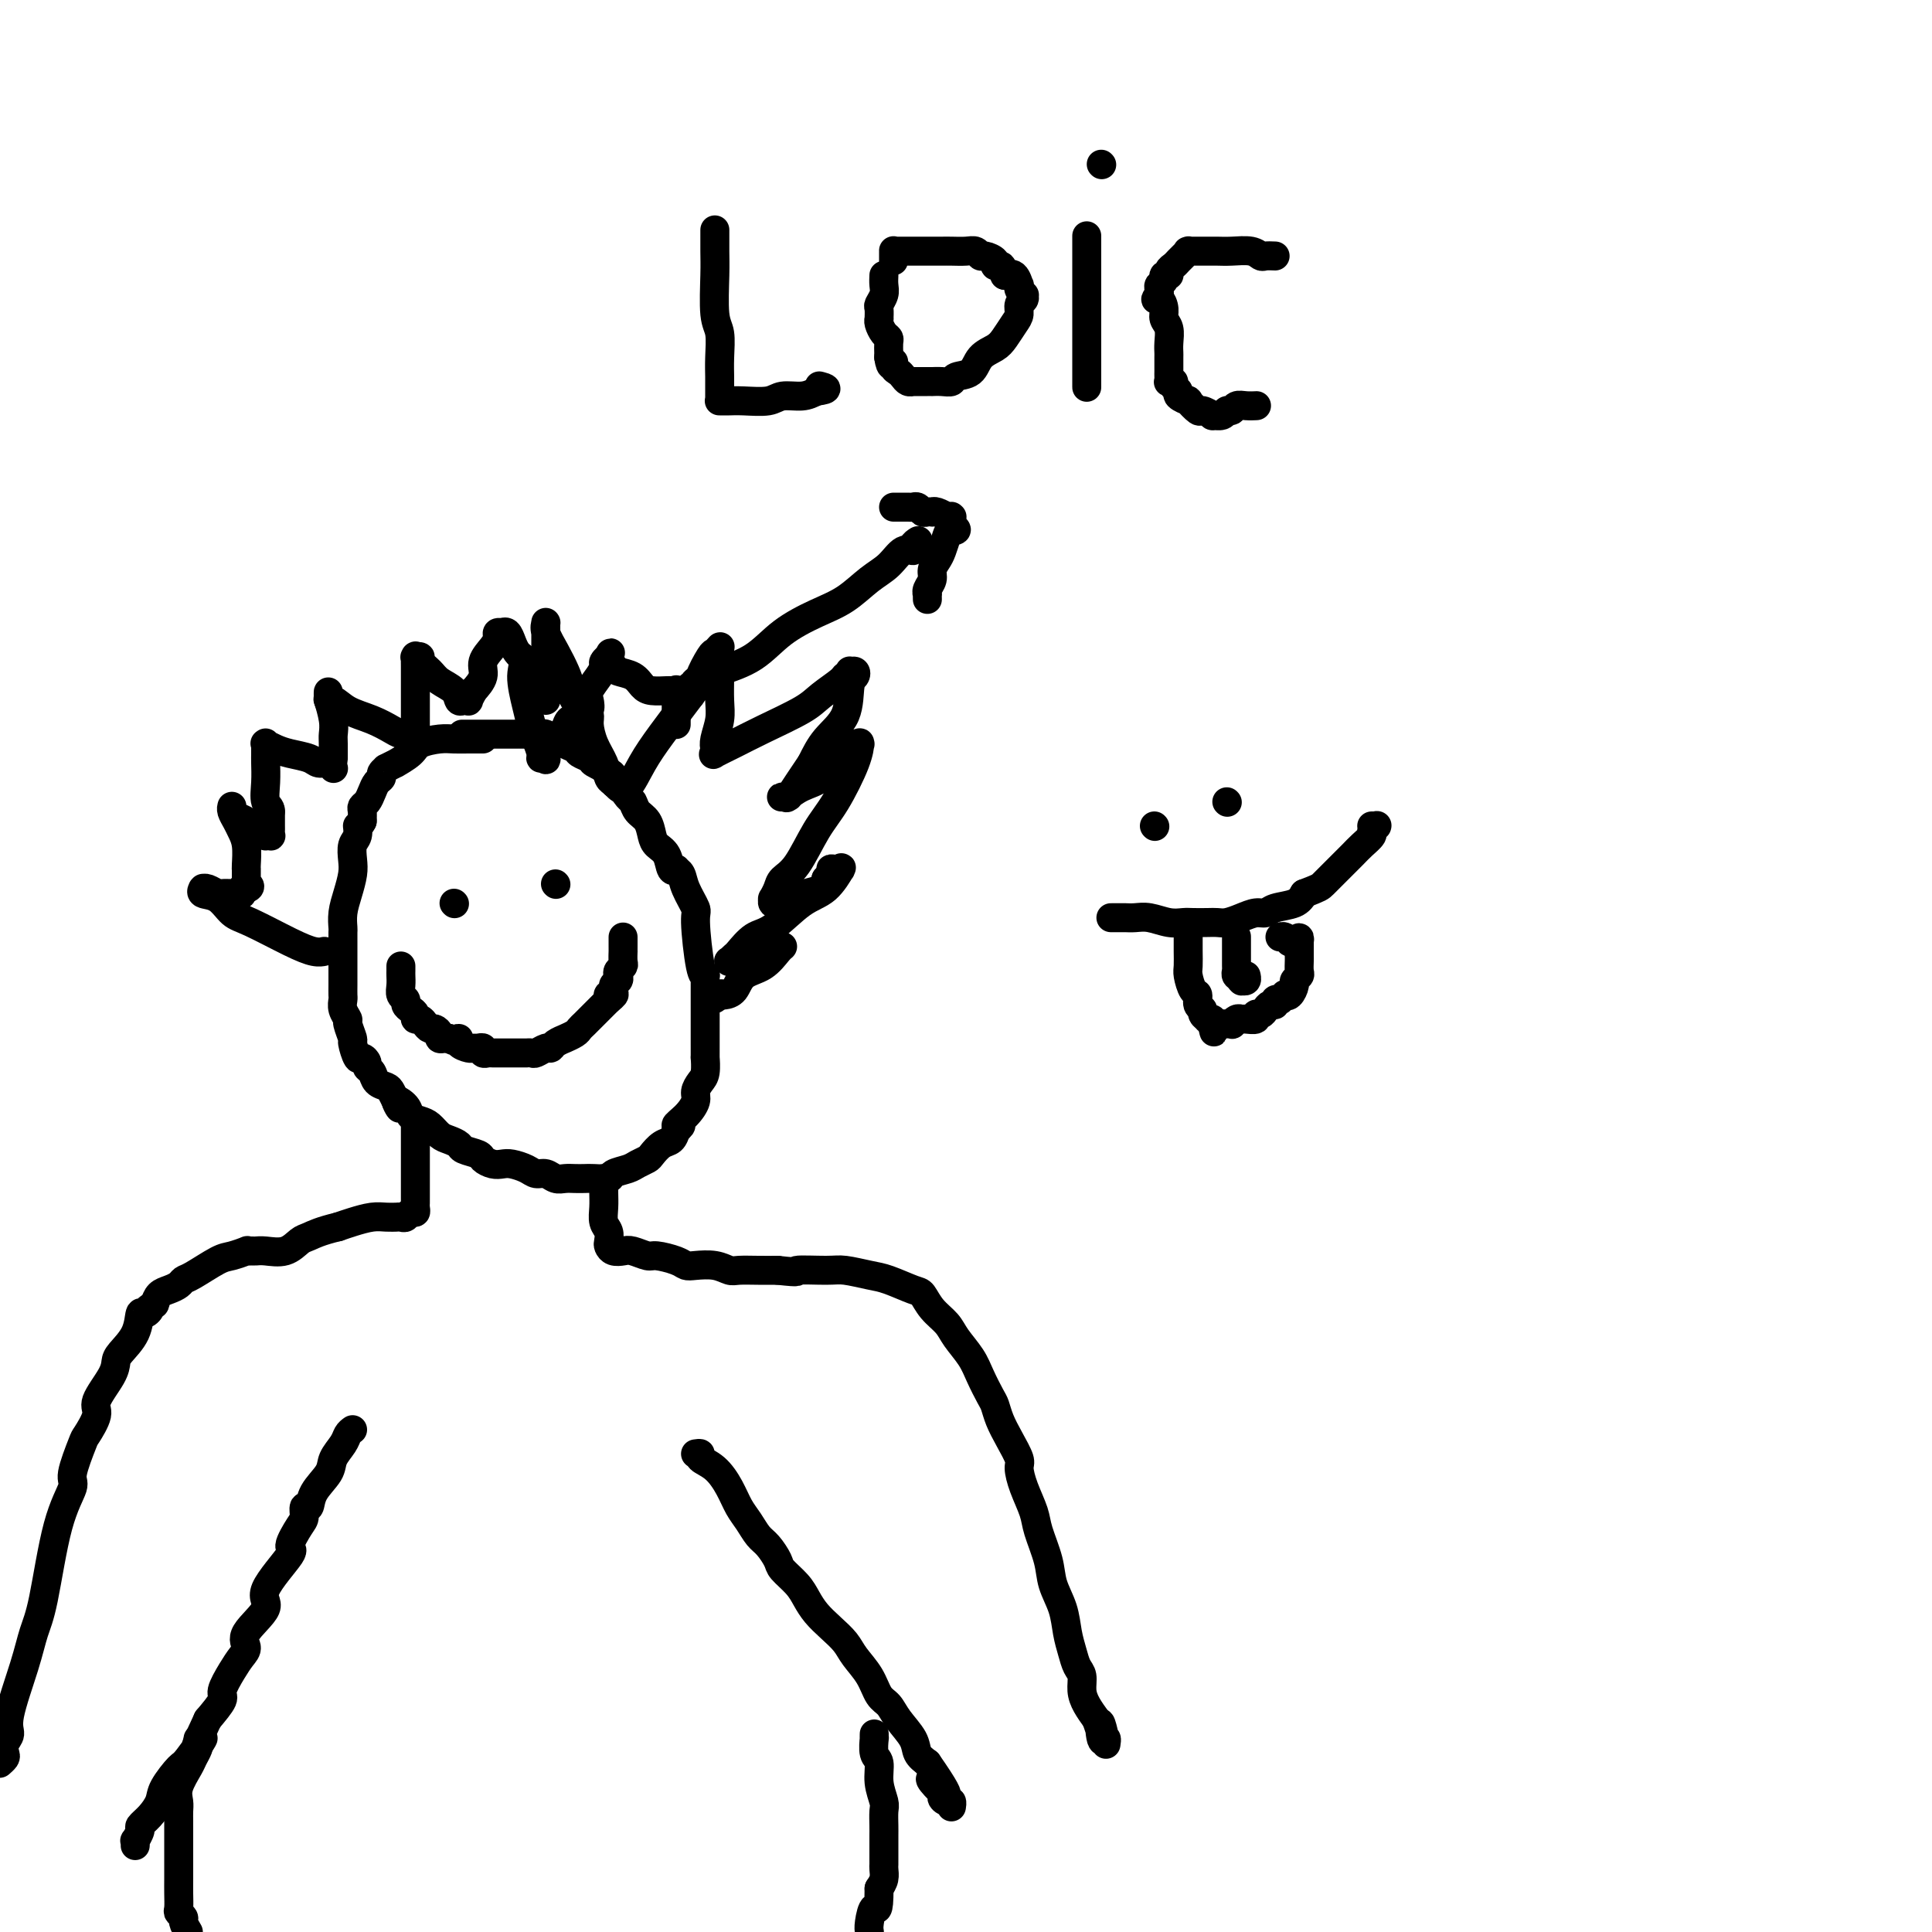 <svg viewBox='0 0 400 400' version='1.1' xmlns='http://www.w3.org/2000/svg' xmlns:xlink='http://www.w3.org/1999/xlink'><g fill='none' stroke='#000000' stroke-width='6' stroke-linecap='round' stroke-linejoin='round'><path d='M100,153c-0.463,-0.000 -0.927,-0.001 -1,0c-0.073,0.001 0.243,0.003 0,0c-0.243,-0.003 -1.047,-0.009 -2,0c-0.953,0.009 -2.057,0.035 -3,0c-0.943,-0.035 -1.725,-0.130 -3,0c-1.275,0.130 -3.043,0.484 -4,1c-0.957,0.516 -1.103,1.195 -2,2c-0.897,0.805 -2.546,1.735 -3,2c-0.454,0.265 0.285,-0.136 0,0c-0.285,0.136 -1.596,0.809 -2,1c-0.404,0.191 0.099,-0.101 0,0c-0.099,0.101 -0.800,0.594 -1,1c-0.200,0.406 0.100,0.725 0,1c-0.100,0.275 -0.601,0.507 -1,1c-0.399,0.493 -0.695,1.248 -1,2c-0.305,0.752 -0.618,1.500 -1,2c-0.382,0.500 -0.834,0.750 -1,1c-0.166,0.250 -0.048,0.500 0,1c0.048,0.500 0.024,1.250 0,2'/><path d='M75,170c-0.861,1.674 -1.015,0.859 -1,1c0.015,0.141 0.197,1.237 0,2c-0.197,0.763 -0.775,1.194 -1,2c-0.225,0.806 -0.099,1.988 0,3c0.099,1.012 0.170,1.853 0,3c-0.170,1.147 -0.581,2.601 -1,4c-0.419,1.399 -0.844,2.745 -1,4c-0.156,1.255 -0.042,2.419 0,3c0.042,0.581 0.011,0.579 0,1c-0.011,0.421 -0.003,1.264 0,2c0.003,0.736 0.001,1.366 0,2c-0.001,0.634 -0.000,1.273 0,2c0.000,0.727 0.000,1.542 0,2c-0.000,0.458 -0.001,0.559 0,1c0.001,0.441 0.004,1.222 0,2c-0.004,0.778 -0.016,1.554 0,2c0.016,0.446 0.061,0.561 0,1c-0.061,0.439 -0.227,1.200 0,2c0.227,0.800 0.849,1.637 1,2c0.151,0.363 -0.167,0.250 0,1c0.167,0.750 0.819,2.361 1,3c0.181,0.639 -0.110,0.304 0,1c0.110,0.696 0.621,2.423 1,3c0.379,0.577 0.625,0.004 1,0c0.375,-0.004 0.878,0.563 1,1c0.122,0.437 -0.136,0.746 0,1c0.136,0.254 0.666,0.452 1,1c0.334,0.548 0.471,1.446 1,2c0.529,0.554 1.450,0.765 2,1c0.550,0.235 0.729,0.496 1,1c0.271,0.504 0.636,1.252 1,2'/><path d='M82,228c1.590,2.907 0.064,0.676 0,0c-0.064,-0.676 1.334,0.204 2,1c0.666,0.796 0.601,1.509 1,2c0.399,0.491 1.263,0.762 2,1c0.737,0.238 1.347,0.445 2,1c0.653,0.555 1.349,1.458 2,2c0.651,0.542 1.259,0.722 2,1c0.741,0.278 1.616,0.652 2,1c0.384,0.348 0.277,0.668 1,1c0.723,0.332 2.276,0.677 3,1c0.724,0.323 0.621,0.625 1,1c0.379,0.375 1.242,0.822 2,1c0.758,0.178 1.410,0.085 2,0c0.590,-0.085 1.117,-0.163 2,0c0.883,0.163 2.123,0.565 3,1c0.877,0.435 1.389,0.901 2,1c0.611,0.099 1.319,-0.170 2,0c0.681,0.170 1.336,0.777 2,1c0.664,0.223 1.338,0.060 2,0c0.662,-0.060 1.313,-0.019 2,0c0.687,0.019 1.409,0.016 2,0c0.591,-0.016 1.050,-0.046 2,0c0.950,0.046 2.391,0.167 3,0c0.609,-0.167 0.386,-0.621 1,-1c0.614,-0.379 2.065,-0.683 3,-1c0.935,-0.317 1.353,-0.648 2,-1c0.647,-0.352 1.521,-0.727 2,-1c0.479,-0.273 0.561,-0.444 1,-1c0.439,-0.556 1.233,-1.496 2,-2c0.767,-0.504 1.505,-0.573 2,-1c0.495,-0.427 0.748,-1.214 1,-2'/><path d='M140,234c2.078,-1.694 0.272,-0.930 0,-1c-0.272,-0.070 0.989,-0.976 2,-2c1.011,-1.024 1.774,-2.167 2,-3c0.226,-0.833 -0.083,-1.356 0,-2c0.083,-0.644 0.558,-1.409 1,-2c0.442,-0.591 0.850,-1.008 1,-2c0.150,-0.992 0.040,-2.559 0,-3c-0.040,-0.441 -0.011,0.245 0,0c0.011,-0.245 0.003,-1.421 0,-3c-0.003,-1.579 -0.001,-3.561 0,-5c0.001,-1.439 0.001,-2.333 0,-3c-0.001,-0.667 -0.003,-1.106 0,-2c0.003,-0.894 0.011,-2.243 0,-3c-0.011,-0.757 -0.039,-0.921 0,-1c0.039,-0.079 0.147,-0.072 0,0c-0.147,0.072 -0.550,0.209 -1,-2c-0.450,-2.209 -0.948,-6.763 -1,-9c-0.052,-2.237 0.341,-2.155 0,-3c-0.341,-0.845 -1.415,-2.616 -2,-4c-0.585,-1.384 -0.681,-2.380 -1,-3c-0.319,-0.620 -0.863,-0.862 -1,-1c-0.137,-0.138 0.132,-0.171 0,0c-0.132,0.171 -0.664,0.548 -1,0c-0.336,-0.548 -0.475,-2.019 -1,-3c-0.525,-0.981 -1.436,-1.471 -2,-2c-0.564,-0.529 -0.780,-1.096 -1,-2c-0.220,-0.904 -0.443,-2.146 -1,-3c-0.557,-0.854 -1.448,-1.322 -2,-2c-0.552,-0.678 -0.764,-1.567 -1,-2c-0.236,-0.433 -0.496,-0.409 -1,-1c-0.504,-0.591 -1.252,-1.795 -2,-3'/><path d='M128,162c-2.688,-3.930 -1.407,-0.755 -1,0c0.407,0.755 -0.061,-0.911 -1,-2c-0.939,-1.089 -2.350,-1.601 -3,-2c-0.650,-0.399 -0.540,-0.685 -1,-1c-0.460,-0.315 -1.489,-0.658 -2,-1c-0.511,-0.342 -0.503,-0.684 -1,-1c-0.497,-0.316 -1.498,-0.606 -2,-1c-0.502,-0.394 -0.503,-0.890 -1,-1c-0.497,-0.110 -1.488,0.167 -2,0c-0.512,-0.167 -0.545,-0.777 -1,-1c-0.455,-0.223 -1.333,-0.060 -2,0c-0.667,0.060 -1.122,0.016 -2,0c-0.878,-0.016 -2.180,-0.004 -3,0c-0.820,0.004 -1.159,0.001 -2,0c-0.841,-0.001 -2.184,-0.000 -3,0c-0.816,0.000 -1.104,0.000 -2,0c-0.896,-0.000 -2.399,-0.000 -3,0c-0.601,0.000 -0.301,0.000 0,0'/><path d='M86,233c-0.000,-0.036 -0.000,-0.071 0,0c0.000,0.071 0.000,0.249 0,1c-0.000,0.751 -0.000,2.076 0,3c0.000,0.924 0.000,1.447 0,2c-0.000,0.553 -0.000,1.136 0,2c0.000,0.864 0.000,2.010 0,3c-0.000,0.990 -0.000,1.823 0,2c0.000,0.177 0.001,-0.302 0,0c-0.001,0.302 -0.003,1.386 0,2c0.003,0.614 0.012,0.757 0,1c-0.012,0.243 -0.044,0.587 0,1c0.044,0.413 0.165,0.895 0,1c-0.165,0.105 -0.617,-0.168 -1,0c-0.383,0.168 -0.696,0.777 -1,1c-0.304,0.223 -0.597,0.059 -1,0c-0.403,-0.059 -0.916,-0.013 -1,0c-0.084,0.013 0.259,-0.008 0,0c-0.259,0.008 -1.121,0.043 -2,0c-0.879,-0.043 -1.775,-0.165 -3,0c-1.225,0.165 -2.779,0.619 -4,1c-1.221,0.381 -2.111,0.691 -3,1'/><path d='M70,254c-3.746,0.889 -5.112,1.611 -6,2c-0.888,0.389 -1.298,0.444 -2,1c-0.702,0.556 -1.695,1.613 -3,2c-1.305,0.387 -2.921,0.103 -4,0c-1.079,-0.103 -1.619,-0.024 -2,0c-0.381,0.024 -0.603,-0.007 -1,0c-0.397,0.007 -0.971,0.051 -1,0c-0.029,-0.051 0.486,-0.196 0,0c-0.486,0.196 -1.975,0.735 -3,1c-1.025,0.265 -1.587,0.256 -3,1c-1.413,0.744 -3.678,2.240 -5,3c-1.322,0.760 -1.702,0.784 -2,1c-0.298,0.216 -0.513,0.625 -1,1c-0.487,0.375 -1.247,0.716 -2,1c-0.753,0.284 -1.501,0.510 -2,1c-0.499,0.490 -0.750,1.245 -1,2'/><path d='M32,270c-2.192,1.545 -1.172,0.907 -1,1c0.172,0.093 -0.504,0.917 -1,1c-0.496,0.083 -0.813,-0.573 -1,0c-0.187,0.573 -0.244,2.377 -1,4c-0.756,1.623 -2.211,3.065 -3,4c-0.789,0.935 -0.912,1.361 -1,2c-0.088,0.639 -0.141,1.490 -1,3c-0.859,1.510 -2.526,3.679 -3,5c-0.474,1.321 0.243,1.793 0,3c-0.243,1.207 -1.447,3.149 -2,4c-0.553,0.851 -0.455,0.611 -1,2c-0.545,1.389 -1.732,4.407 -2,6c-0.268,1.593 0.383,1.761 0,3c-0.383,1.239 -1.799,3.550 -3,8c-1.201,4.450 -2.188,11.041 -3,15c-0.812,3.959 -1.451,5.287 -2,7c-0.549,1.713 -1.009,3.811 -2,7c-0.991,3.189 -2.513,7.470 -3,10c-0.487,2.530 0.062,3.309 0,4c-0.062,0.691 -0.735,1.296 -1,2c-0.265,0.704 -0.124,1.509 0,2c0.124,0.491 0.229,0.668 0,1c-0.229,0.332 -0.792,0.820 -1,1c-0.208,0.180 -0.059,0.051 0,0c0.059,-0.051 0.030,-0.026 0,0'/><path d='M73,296c-0.368,0.270 -0.736,0.539 -1,1c-0.264,0.461 -0.423,1.112 -1,2c-0.577,0.888 -1.570,2.012 -2,3c-0.430,0.988 -0.297,1.841 -1,3c-0.703,1.159 -2.242,2.626 -3,4c-0.758,1.374 -0.734,2.656 -1,3c-0.266,0.344 -0.822,-0.250 -1,0c-0.178,0.250 0.023,1.344 0,2c-0.023,0.656 -0.272,0.872 -1,2c-0.728,1.128 -1.937,3.166 -2,4c-0.063,0.834 1.021,0.464 0,2c-1.021,1.536 -4.146,4.977 -5,7c-0.854,2.023 0.565,2.627 0,4c-0.565,1.373 -3.112,3.517 -4,5c-0.888,1.483 -0.117,2.307 0,3c0.117,0.693 -0.422,1.255 -1,2c-0.578,0.745 -1.196,1.674 -2,3c-0.804,1.326 -1.793,3.049 -2,4c-0.207,0.951 0.370,1.129 0,2c-0.370,0.871 -1.685,2.436 -3,4'/><path d='M43,356c-4.706,9.963 -1.470,4.871 -1,4c0.470,-0.871 -1.827,2.480 -3,4c-1.173,1.520 -1.222,1.209 -2,2c-0.778,0.791 -2.284,2.683 -3,4c-0.716,1.317 -0.640,2.059 -1,3c-0.360,0.941 -1.154,2.079 -2,3c-0.846,0.921 -1.743,1.624 -2,2c-0.257,0.376 0.127,0.427 0,1c-0.127,0.573 -0.766,1.670 -1,2c-0.234,0.330 -0.063,-0.107 0,0c0.063,0.107 0.017,0.760 0,1c-0.017,0.240 -0.005,0.069 0,0c0.005,-0.069 0.002,-0.034 0,0'/><path d='M125,244c0.002,0.266 0.004,0.532 0,1c-0.004,0.468 -0.015,1.137 0,2c0.015,0.863 0.056,1.919 0,3c-0.056,1.081 -0.209,2.188 0,3c0.209,0.812 0.780,1.328 1,2c0.220,0.672 0.088,1.499 0,2c-0.088,0.501 -0.133,0.674 0,1c0.133,0.326 0.442,0.805 1,1c0.558,0.195 1.364,0.108 2,0c0.636,-0.108 1.101,-0.235 2,0c0.899,0.235 2.231,0.834 3,1c0.769,0.166 0.975,-0.100 2,0c1.025,0.100 2.870,0.566 4,1c1.130,0.434 1.547,0.834 2,1c0.453,0.166 0.942,0.097 2,0c1.058,-0.097 2.684,-0.222 4,0c1.316,0.222 2.322,0.791 3,1c0.678,0.209 1.029,0.056 2,0c0.971,-0.056 2.563,-0.016 4,0c1.437,0.016 2.718,0.008 4,0'/><path d='M161,263c5.539,0.615 3.386,0.153 4,0c0.614,-0.153 3.996,0.005 6,0c2.004,-0.005 2.630,-0.172 4,0c1.370,0.172 3.482,0.682 5,1c1.518,0.318 2.441,0.444 4,1c1.559,0.556 3.753,1.540 5,2c1.247,0.460 1.545,0.394 2,1c0.455,0.606 1.066,1.883 2,3c0.934,1.117 2.190,2.075 3,3c0.810,0.925 1.173,1.819 2,3c0.827,1.181 2.119,2.650 3,4c0.881,1.350 1.352,2.579 2,4c0.648,1.421 1.474,3.032 2,4c0.526,0.968 0.753,1.294 1,2c0.247,0.706 0.513,1.794 1,3c0.487,1.206 1.195,2.532 2,4c0.805,1.468 1.706,3.079 2,4c0.294,0.921 -0.019,1.151 0,2c0.019,0.849 0.371,2.316 1,4c0.629,1.684 1.534,3.587 2,5c0.466,1.413 0.492,2.338 1,4c0.508,1.662 1.498,4.062 2,6c0.502,1.938 0.515,3.415 1,5c0.485,1.585 1.440,3.277 2,5c0.560,1.723 0.724,3.476 1,5c0.276,1.524 0.665,2.820 1,4c0.335,1.180 0.617,2.244 1,3c0.383,0.756 0.865,1.203 1,2c0.135,0.797 -0.079,1.945 0,3c0.079,1.055 0.451,2.016 1,3c0.549,0.984 1.274,1.992 2,3'/><path d='M227,356c2.718,8.394 1.513,2.379 1,1c-0.513,-1.379 -0.334,1.879 0,3c0.334,1.121 0.821,0.105 1,0c0.179,-0.105 0.048,0.703 0,1c-0.048,0.297 -0.014,0.085 0,0c0.014,-0.085 0.007,-0.042 0,0'/><path d='M144,301c0.493,-0.078 0.985,-0.155 1,0c0.015,0.155 -0.449,0.544 0,1c0.449,0.456 1.811,0.980 3,2c1.189,1.020 2.205,2.537 3,4c0.795,1.463 1.369,2.871 2,4c0.631,1.129 1.319,1.978 2,3c0.681,1.022 1.355,2.216 2,3c0.645,0.784 1.261,1.157 2,2c0.739,0.843 1.601,2.154 2,3c0.399,0.846 0.336,1.227 1,2c0.664,0.773 2.055,1.939 3,3c0.945,1.061 1.445,2.016 2,3c0.555,0.984 1.163,1.998 2,3c0.837,1.002 1.901,1.991 3,3c1.099,1.009 2.234,2.037 3,3c0.766,0.963 1.162,1.860 2,3c0.838,1.140 2.116,2.525 3,4c0.884,1.475 1.374,3.042 2,4c0.626,0.958 1.389,1.306 2,2c0.611,0.694 1.071,1.732 2,3c0.929,1.268 2.327,2.764 3,4c0.673,1.236 0.621,2.210 1,3c0.379,0.790 1.190,1.395 2,2'/><path d='M192,365c7.528,10.774 2.346,5.709 1,4c-1.346,-1.709 1.142,-0.062 2,1c0.858,1.062 0.086,1.538 0,2c-0.086,0.462 0.513,0.908 1,1c0.487,0.092 0.863,-0.171 1,0c0.137,0.171 0.037,0.777 0,1c-0.037,0.223 -0.011,0.064 0,0c0.011,-0.064 0.005,-0.032 0,0'/><path d='M41,360c-0.027,0.361 -0.053,0.722 0,1c0.053,0.278 0.186,0.473 0,1c-0.186,0.527 -0.691,1.387 -1,2c-0.309,0.613 -0.423,0.980 -1,2c-0.577,1.020 -1.619,2.694 -2,4c-0.381,1.306 -0.102,2.243 0,3c0.102,0.757 0.027,1.332 0,2c-0.027,0.668 -0.007,1.428 0,2c0.007,0.572 0.002,0.957 0,1c-0.002,0.043 -0.001,-0.256 0,0c0.001,0.256 0.000,1.068 0,2c-0.000,0.932 0.000,1.983 0,3c-0.000,1.017 -0.001,1.998 0,3c0.001,1.002 0.004,2.023 0,3c-0.004,0.977 -0.016,1.910 0,3c0.016,1.090 0.060,2.336 0,3c-0.060,0.664 -0.222,0.745 0,1c0.222,0.255 0.829,0.684 1,1c0.171,0.316 -0.094,0.519 0,1c0.094,0.481 0.547,1.241 1,2'/><path d='M181,359c-0.009,0.504 -0.017,1.008 0,1c0.017,-0.008 0.061,-0.528 0,0c-0.061,0.528 -0.227,2.104 0,3c0.227,0.896 0.845,1.111 1,2c0.155,0.889 -0.155,2.450 0,4c0.155,1.550 0.774,3.087 1,4c0.226,0.913 0.061,1.200 0,2c-0.061,0.800 -0.016,2.112 0,3c0.016,0.888 0.004,1.351 0,2c-0.004,0.649 -0.001,1.483 0,2c0.001,0.517 0.000,0.715 0,1c-0.000,0.285 0.001,0.657 0,1c-0.001,0.343 -0.003,0.658 0,1c0.003,0.342 0.011,0.710 0,1c-0.011,0.290 -0.041,0.501 0,1c0.041,0.499 0.155,1.285 0,2c-0.155,0.715 -0.577,1.357 -1,2'/><path d='M182,391c-0.012,5.702 -0.542,3.958 -1,4c-0.458,0.042 -0.845,1.869 -1,3c-0.155,1.131 -0.077,1.565 0,2'/><path d='M143,142c0.527,0.068 1.054,0.136 1,0c-0.054,-0.136 -0.690,-0.476 0,-1c0.690,-0.524 2.707,-1.230 5,-2c2.293,-0.770 4.861,-1.603 7,-3c2.139,-1.397 3.850,-3.360 6,-5c2.150,-1.640 4.739,-2.959 7,-4c2.261,-1.041 4.193,-1.805 6,-3c1.807,-1.195 3.488,-2.820 5,-4c1.512,-1.180 2.854,-1.913 4,-3c1.146,-1.087 2.097,-2.526 3,-3c0.903,-0.474 1.759,0.017 2,0c0.241,-0.017 -0.131,-0.541 0,-1c0.131,-0.459 0.766,-0.854 1,-1c0.234,-0.146 0.067,-0.042 0,0c-0.067,0.042 -0.033,0.021 0,0'/><path d='M185,105c0.477,-0.001 0.954,-0.001 1,0c0.046,0.001 -0.338,0.004 0,0c0.338,-0.004 1.400,-0.015 2,0c0.600,0.015 0.739,0.057 1,0c0.261,-0.057 0.644,-0.211 1,0c0.356,0.211 0.686,0.788 1,1c0.314,0.212 0.614,0.061 1,0c0.386,-0.061 0.859,-0.030 1,0c0.141,0.030 -0.049,0.061 0,0c0.049,-0.061 0.339,-0.212 1,0c0.661,0.212 1.694,0.788 2,1c0.306,0.212 -0.114,0.061 0,0c0.114,-0.061 0.763,-0.030 1,0c0.237,0.030 0.064,0.061 0,0c-0.064,-0.061 -0.017,-0.213 0,0c0.017,0.213 0.005,0.793 0,1c-0.005,0.207 -0.001,0.042 0,0c0.001,-0.042 0.000,0.040 0,0c-0.000,-0.040 -0.000,-0.203 0,0c0.000,0.203 0.000,0.772 0,1c-0.000,0.228 -0.000,0.114 0,0'/><path d='M197,109c1.904,0.827 0.664,0.893 0,1c-0.664,0.107 -0.751,0.255 -1,1c-0.249,0.745 -0.659,2.087 -1,3c-0.341,0.913 -0.613,1.397 -1,2c-0.387,0.603 -0.888,1.323 -1,2c-0.112,0.677 0.166,1.309 0,2c-0.166,0.691 -0.777,1.439 -1,2c-0.223,0.561 -0.060,0.935 0,1c0.060,0.065 0.016,-0.179 0,0c-0.016,0.179 -0.004,0.780 0,1c0.004,0.220 0.001,0.059 0,0c-0.001,-0.059 -0.000,-0.016 0,0c0.000,0.016 0.000,0.004 0,0c-0.000,-0.004 -0.000,-0.001 0,0c0.000,0.001 0.000,0.001 0,0'/><path d='M148,48c0.002,-0.360 0.004,-0.720 0,0c-0.004,0.720 -0.015,2.520 0,4c0.015,1.480 0.057,2.641 0,5c-0.057,2.359 -0.211,5.916 0,8c0.211,2.084 0.789,2.694 1,4c0.211,1.306 0.057,3.306 0,5c-0.057,1.694 -0.015,3.081 0,4c0.015,0.919 0.004,1.371 0,2c-0.004,0.629 -0.001,1.437 0,2c0.001,0.563 -0.001,0.883 0,1c0.001,0.117 0.003,0.031 0,0c-0.003,-0.031 -0.013,-0.008 0,0c0.013,0.008 0.049,0.002 0,0c-0.049,-0.002 -0.182,0.001 0,0c0.182,-0.001 0.680,-0.004 1,0c0.320,0.004 0.463,0.016 1,0c0.537,-0.016 1.470,-0.060 3,0c1.530,0.060 3.658,0.222 5,0c1.342,-0.222 1.900,-0.829 3,-1c1.100,-0.171 2.743,0.094 4,0c1.257,-0.094 2.129,-0.547 3,-1'/><path d='M169,81c3.333,-0.378 1.667,-0.822 1,-1c-0.667,-0.178 -0.333,-0.089 0,0'/><path d='M183,57c-0.030,0.676 -0.061,1.351 0,2c0.061,0.649 0.212,1.270 0,2c-0.212,0.730 -0.789,1.569 -1,2c-0.211,0.431 -0.056,0.455 0,1c0.056,0.545 0.014,1.612 0,2c-0.014,0.388 -0.001,0.097 0,0c0.001,-0.097 -0.010,0.002 0,0c0.010,-0.002 0.041,-0.104 0,0c-0.041,0.104 -0.155,0.413 0,1c0.155,0.587 0.577,1.453 1,2c0.423,0.547 0.845,0.775 1,1c0.155,0.225 0.042,0.445 0,1c-0.042,0.555 -0.012,1.444 0,2c0.012,0.556 0.006,0.778 0,1'/><path d='M184,74c0.394,2.809 0.879,1.331 1,1c0.121,-0.331 -0.122,0.486 0,1c0.122,0.514 0.607,0.726 1,1c0.393,0.274 0.692,0.609 1,1c0.308,0.391 0.625,0.837 1,1c0.375,0.163 0.807,0.044 1,0c0.193,-0.044 0.147,-0.012 0,0c-0.147,0.012 -0.395,0.003 0,0c0.395,-0.003 1.432,-0.001 2,0c0.568,0.001 0.667,0.001 1,0c0.333,-0.001 0.899,-0.004 1,0c0.101,0.004 -0.264,0.014 0,0c0.264,-0.014 1.158,-0.052 2,0c0.842,0.052 1.633,0.194 2,0c0.367,-0.194 0.311,-0.722 1,-1c0.689,-0.278 2.125,-0.305 3,-1c0.875,-0.695 1.191,-2.059 2,-3c0.809,-0.941 2.111,-1.460 3,-2c0.889,-0.540 1.366,-1.100 2,-2c0.634,-0.900 1.424,-2.140 2,-3c0.576,-0.860 0.939,-1.341 1,-2c0.061,-0.659 -0.179,-1.496 0,-2c0.179,-0.504 0.776,-0.673 1,-1c0.224,-0.327 0.074,-0.810 0,-1c-0.074,-0.190 -0.072,-0.087 0,0c0.072,0.087 0.213,0.160 0,0c-0.213,-0.160 -0.781,-0.551 -1,-1c-0.219,-0.449 -0.090,-0.955 0,-1c0.090,-0.045 0.140,0.373 0,0c-0.140,-0.373 -0.468,-1.535 -1,-2c-0.532,-0.465 -1.266,-0.232 -2,0'/><path d='M208,57c-0.467,-2.012 -0.636,-2.041 -1,-2c-0.364,0.041 -0.923,0.151 -1,0c-0.077,-0.151 0.328,-0.562 0,-1c-0.328,-0.438 -1.390,-0.902 -2,-1c-0.610,-0.098 -0.768,0.170 -1,0c-0.232,-0.170 -0.537,-0.778 -1,-1c-0.463,-0.222 -1.082,-0.060 -2,0c-0.918,0.060 -2.135,0.016 -3,0c-0.865,-0.016 -1.380,-0.004 -2,0c-0.620,0.004 -1.346,0.001 -2,0c-0.654,-0.001 -1.236,-0.000 -2,0c-0.764,0.000 -1.710,0.000 -2,0c-0.290,-0.000 0.076,-0.000 0,0c-0.076,0.000 -0.595,-0.000 -1,0c-0.405,0.000 -0.697,0.000 -1,0c-0.303,-0.000 -0.617,-0.001 -1,0c-0.383,0.001 -0.835,0.004 -1,0c-0.165,-0.004 -0.044,-0.015 0,0c0.044,0.015 0.012,0.057 0,0c-0.012,-0.057 -0.003,-0.212 0,0c0.003,0.212 0.001,0.793 0,1c-0.001,0.207 -0.000,0.042 0,0c0.000,-0.042 0.000,0.040 0,0c-0.000,-0.040 -0.000,-0.203 0,0c0.000,0.203 0.000,0.772 0,1c-0.000,0.228 -0.000,0.114 0,0'/><path d='M225,49c0.000,-0.156 0.000,-0.313 0,0c0.000,0.313 0.000,1.094 0,2c0.000,0.906 0.000,1.937 0,3c0.000,1.063 -0.000,2.159 0,3c0.000,0.841 0.000,1.428 0,2c0.000,0.572 0.000,1.129 0,2c0.000,0.871 0.000,2.056 0,3c0.000,0.944 -0.000,1.646 0,2c0.000,0.354 -0.000,0.361 0,1c0.000,0.639 0.000,1.911 0,3c-0.000,1.089 -0.000,1.994 0,3c0.000,1.006 0.000,2.113 0,3c0.000,0.887 0.000,1.554 0,2c0.000,0.446 0.000,0.669 0,1c0.000,0.331 0.000,0.768 0,1c-0.000,0.232 0.000,0.258 0,0c-0.000,-0.258 0.000,-0.800 0,-1c-0.000,-0.200 0.000,-0.057 0,0c0.000,0.057 0.000,0.029 0,0'/><path d='M228,34c0.000,0.000 0.100,0.100 0.1,0.1'/><path d='M264,53c-0.766,-0.030 -1.532,-0.061 -2,0c-0.468,0.061 -0.639,0.212 -1,0c-0.361,-0.212 -0.911,-0.789 -2,-1c-1.089,-0.211 -2.716,-0.057 -4,0c-1.284,0.057 -2.225,0.015 -3,0c-0.775,-0.015 -1.385,-0.004 -2,0c-0.615,0.004 -1.236,0.000 -2,0c-0.764,-0.000 -1.672,0.003 -2,0c-0.328,-0.003 -0.077,-0.012 0,0c0.077,0.012 -0.021,0.045 0,0c0.021,-0.045 0.159,-0.167 0,0c-0.159,0.167 -0.616,0.623 -1,1c-0.384,0.377 -0.695,0.675 -1,1c-0.305,0.325 -0.602,0.679 -1,1c-0.398,0.321 -0.895,0.611 -1,1c-0.105,0.389 0.182,0.878 0,1c-0.182,0.122 -0.833,-0.121 -1,0c-0.167,0.121 0.151,0.607 0,1c-0.151,0.393 -0.773,0.693 -1,1c-0.227,0.307 -0.061,0.621 0,1c0.061,0.379 0.017,0.823 0,1c-0.017,0.177 -0.009,0.089 0,0'/><path d='M240,61c-1.303,1.524 -0.559,0.835 0,1c0.559,0.165 0.934,1.186 1,2c0.066,0.814 -0.179,1.421 0,2c0.179,0.579 0.780,1.128 1,2c0.220,0.872 0.059,2.065 0,3c-0.059,0.935 -0.016,1.612 0,2c0.016,0.388 0.005,0.486 0,1c-0.005,0.514 -0.002,1.444 0,2c0.002,0.556 0.005,0.737 0,1c-0.005,0.263 -0.017,0.609 0,1c0.017,0.391 0.061,0.826 0,1c-0.061,0.174 -0.229,0.088 0,0c0.229,-0.088 0.854,-0.177 1,0c0.146,0.177 -0.187,0.620 0,1c0.187,0.380 0.894,0.698 1,1c0.106,0.302 -0.391,0.588 0,1c0.391,0.412 1.668,0.952 2,1c0.332,0.048 -0.281,-0.394 0,0c0.281,0.394 1.455,1.623 2,2c0.545,0.377 0.461,-0.099 1,0c0.539,0.099 1.703,0.774 2,1c0.297,0.226 -0.272,0.004 0,0c0.272,-0.004 1.385,0.209 2,0c0.615,-0.209 0.733,-0.841 1,-1c0.267,-0.159 0.685,0.153 1,0c0.315,-0.153 0.529,-0.773 1,-1c0.471,-0.227 1.198,-0.061 2,0c0.802,0.061 1.677,0.016 2,0c0.323,-0.016 0.092,-0.005 0,0c-0.092,0.005 -0.046,0.002 0,0'/><path d='M94,187c0.000,0.000 0.100,0.100 0.1,0.1'/><path d='M115,183c0.000,0.000 0.100,0.100 0.1,0.1'/><path d='M83,200c0.002,0.356 0.005,0.711 0,1c-0.005,0.289 -0.016,0.511 0,1c0.016,0.489 0.060,1.244 0,2c-0.060,0.756 -0.222,1.512 0,2c0.222,0.488 0.829,0.709 1,1c0.171,0.291 -0.095,0.652 0,1c0.095,0.348 0.550,0.685 1,1c0.450,0.315 0.894,0.610 1,1c0.106,0.390 -0.127,0.874 0,1c0.127,0.126 0.612,-0.107 1,0c0.388,0.107 0.677,0.554 1,1c0.323,0.446 0.678,0.890 1,1c0.322,0.110 0.611,-0.114 1,0c0.389,0.114 0.877,0.567 1,1c0.123,0.433 -0.121,0.847 0,1c0.121,0.153 0.606,0.044 1,0c0.394,-0.044 0.697,-0.022 1,0'/><path d='M93,215c1.874,1.193 2.060,0.176 2,0c-0.060,-0.176 -0.366,0.488 0,1c0.366,0.512 1.404,0.873 2,1c0.596,0.127 0.752,0.020 1,0c0.248,-0.020 0.590,0.047 1,0c0.410,-0.047 0.888,-0.209 1,0c0.112,0.209 -0.141,0.788 0,1c0.141,0.212 0.677,0.057 1,0c0.323,-0.057 0.433,-0.015 1,0c0.567,0.015 1.591,0.004 2,0c0.409,-0.004 0.203,-0.001 0,0c-0.203,0.001 -0.404,0.000 0,0c0.404,-0.000 1.414,0.000 2,0c0.586,-0.000 0.749,-0.000 1,0c0.251,0.000 0.591,0.001 1,0c0.409,-0.001 0.887,-0.004 1,0c0.113,0.004 -0.138,0.016 0,0c0.138,-0.016 0.666,-0.060 1,0c0.334,0.060 0.476,0.222 1,0c0.524,-0.222 1.431,-0.829 2,-1c0.569,-0.171 0.800,0.095 1,0c0.200,-0.095 0.368,-0.550 1,-1c0.632,-0.450 1.727,-0.894 2,-1c0.273,-0.106 -0.277,0.125 0,0c0.277,-0.125 1.379,-0.606 2,-1c0.621,-0.394 0.761,-0.700 1,-1c0.239,-0.300 0.578,-0.594 1,-1c0.422,-0.406 0.928,-0.923 1,-1c0.072,-0.077 -0.288,0.287 0,0c0.288,-0.287 1.225,-1.225 2,-2c0.775,-0.775 1.387,-1.388 2,-2'/><path d='M126,207c2.410,-1.880 0.436,-1.081 0,-1c-0.436,0.081 0.667,-0.555 1,-1c0.333,-0.445 -0.103,-0.697 0,-1c0.103,-0.303 0.746,-0.657 1,-1c0.254,-0.343 0.121,-0.674 0,-1c-0.121,-0.326 -0.229,-0.647 0,-1c0.229,-0.353 0.793,-0.739 1,-1c0.207,-0.261 0.055,-0.398 0,-1c-0.055,-0.602 -0.015,-1.668 0,-2c0.015,-0.332 0.004,0.069 0,0c-0.004,-0.069 -0.001,-0.607 0,-1c0.001,-0.393 0.000,-0.641 0,-1c-0.000,-0.359 -0.000,-0.828 0,-1c0.000,-0.172 0.000,-0.046 0,0c-0.000,0.046 -0.000,0.013 0,0c0.000,-0.013 0.000,-0.007 0,0'/><path d='M67,197c0.132,-0.031 0.265,-0.062 0,0c-0.265,0.062 -0.927,0.216 -2,0c-1.073,-0.216 -2.558,-0.803 -5,-2c-2.442,-1.197 -5.842,-3.004 -8,-4c-2.158,-0.996 -3.076,-1.181 -4,-2c-0.924,-0.819 -1.856,-2.272 -3,-3c-1.144,-0.728 -2.501,-0.732 -3,-1c-0.499,-0.268 -0.141,-0.800 0,-1c0.141,-0.200 0.064,-0.068 0,0c-0.064,0.068 -0.116,0.071 0,0c0.116,-0.071 0.399,-0.215 1,0c0.601,0.215 1.519,0.790 2,1c0.481,0.210 0.525,0.056 1,0c0.475,-0.056 1.381,-0.014 2,0c0.619,0.014 0.950,0.000 1,0c0.050,-0.000 -0.180,0.014 0,0c0.180,-0.014 0.770,-0.055 1,0c0.230,0.055 0.100,0.207 0,0c-0.100,-0.207 -0.172,-0.773 0,-1c0.172,-0.227 0.586,-0.113 1,0'/><path d='M51,184c1.392,-0.399 0.373,-0.895 0,-1c-0.373,-0.105 -0.100,0.183 0,0c0.100,-0.183 0.027,-0.838 0,-1c-0.027,-0.162 -0.007,0.167 0,0c0.007,-0.167 0.002,-0.830 0,-1c-0.002,-0.170 0.000,0.152 0,0c-0.000,-0.152 -0.003,-0.779 0,-1c0.003,-0.221 0.012,-0.037 0,0c-0.012,0.037 -0.046,-0.074 0,-1c0.046,-0.926 0.170,-2.669 0,-4c-0.170,-1.331 -0.634,-2.251 -1,-3c-0.366,-0.749 -0.634,-1.326 -1,-2c-0.366,-0.674 -0.831,-1.446 -1,-2c-0.169,-0.554 -0.043,-0.892 0,-1c0.043,-0.108 0.005,0.012 0,0c-0.005,-0.012 0.025,-0.158 0,0c-0.025,0.158 -0.105,0.619 0,1c0.105,0.381 0.396,0.680 1,1c0.604,0.320 1.520,0.660 2,1c0.480,0.340 0.525,0.679 1,1c0.475,0.321 1.381,0.623 2,1c0.619,0.377 0.950,0.830 1,1c0.050,0.170 -0.183,0.058 0,0c0.183,-0.058 0.781,-0.063 1,0c0.219,0.063 0.059,0.192 0,0c-0.059,-0.192 -0.016,-0.706 0,-1c0.016,-0.294 0.005,-0.370 0,-1c-0.005,-0.630 -0.002,-1.815 0,-3'/><path d='M56,168c0.083,-0.888 -0.710,-1.107 -1,-2c-0.290,-0.893 -0.078,-2.460 0,-4c0.078,-1.540 0.021,-3.053 0,-4c-0.021,-0.947 -0.007,-1.326 0,-2c0.007,-0.674 0.007,-1.642 0,-2c-0.007,-0.358 -0.022,-0.107 0,0c0.022,0.107 0.082,0.070 0,0c-0.082,-0.070 -0.307,-0.172 0,0c0.307,0.172 1.147,0.620 2,1c0.853,0.380 1.721,0.694 3,1c1.279,0.306 2.970,0.604 4,1c1.030,0.396 1.400,0.891 2,1c0.600,0.109 1.429,-0.167 2,0c0.571,0.167 0.885,0.777 1,1c0.115,0.223 0.031,0.060 0,0c-0.031,-0.060 -0.009,-0.018 0,0c0.009,0.018 0.003,0.012 0,0c-0.003,-0.012 -0.005,-0.029 0,-1c0.005,-0.971 0.015,-2.896 0,-4c-0.015,-1.104 -0.057,-1.385 0,-2c0.057,-0.615 0.211,-1.562 0,-3c-0.211,-1.438 -0.789,-3.366 -1,-4c-0.211,-0.634 -0.057,0.026 0,0c0.057,-0.026 0.015,-0.738 0,-1c-0.015,-0.262 -0.004,-0.075 0,0c0.004,0.075 0.002,0.037 0,0'/><path d='M68,144c-0.029,-1.913 -0.103,0.303 0,1c0.103,0.697 0.382,-0.126 1,0c0.618,0.126 1.574,1.201 3,2c1.426,0.799 3.321,1.324 5,2c1.679,0.676 3.144,1.504 4,2c0.856,0.496 1.105,0.660 2,1c0.895,0.340 2.436,0.856 3,1c0.564,0.144 0.151,-0.084 0,0c-0.151,0.084 -0.040,0.480 0,0c0.040,-0.480 0.011,-1.835 0,-3c-0.011,-1.165 -0.003,-2.140 0,-4c0.003,-1.860 -0.000,-4.603 0,-6c0.000,-1.397 0.004,-1.447 0,-2c-0.004,-0.553 -0.017,-1.610 0,-2c0.017,-0.390 0.063,-0.113 0,0c-0.063,0.113 -0.237,0.061 0,0c0.237,-0.061 0.883,-0.130 1,0c0.117,0.130 -0.295,0.459 0,1c0.295,0.541 1.297,1.294 2,2c0.703,0.706 1.106,1.366 2,2c0.894,0.634 2.277,1.243 3,2c0.723,0.757 0.785,1.661 1,2c0.215,0.339 0.583,0.111 1,0c0.417,-0.111 0.881,-0.107 1,0c0.119,0.107 -0.109,0.316 0,0c0.109,-0.316 0.554,-1.158 1,-2'/><path d='M98,143c0.790,-0.848 1.766,-1.968 2,-3c0.234,-1.032 -0.273,-1.975 0,-3c0.273,-1.025 1.327,-2.131 2,-3c0.673,-0.869 0.965,-1.501 1,-2c0.035,-0.499 -0.187,-0.866 0,-1c0.187,-0.134 0.782,-0.036 1,0c0.218,0.036 0.058,0.010 0,0c-0.058,-0.010 -0.015,-0.003 0,0c0.015,0.003 0.003,0.001 0,0c-0.003,-0.001 0.002,-0.002 0,0c-0.002,0.002 -0.012,0.006 0,0c0.012,-0.006 0.044,-0.023 0,0c-0.044,0.023 -0.166,0.087 0,0c0.166,-0.087 0.619,-0.325 1,0c0.381,0.325 0.691,1.211 1,2c0.309,0.789 0.619,1.479 1,2c0.381,0.521 0.834,0.872 1,1c0.166,0.128 0.045,0.035 0,0c-0.045,-0.035 -0.013,-0.010 0,0c0.013,0.010 0.006,0.005 0,0'/><path d='M108,136c0.726,1.371 0.041,2.297 0,4c-0.041,1.703 0.562,4.183 1,6c0.438,1.817 0.710,2.969 1,4c0.290,1.031 0.599,1.939 1,3c0.401,1.061 0.894,2.274 1,3c0.106,0.726 -0.175,0.967 0,1c0.175,0.033 0.806,-0.140 1,0c0.194,0.140 -0.051,0.594 0,0c0.051,-0.594 0.396,-2.235 1,-3c0.604,-0.765 1.467,-0.654 2,-1c0.533,-0.346 0.735,-1.149 1,-2c0.265,-0.851 0.592,-1.748 1,-2c0.408,-0.252 0.898,0.143 1,0c0.102,-0.143 -0.183,-0.823 0,-1c0.183,-0.177 0.832,0.148 1,0c0.168,-0.148 -0.147,-0.769 0,-1c0.147,-0.231 0.757,-0.072 1,0c0.243,0.072 0.120,0.055 0,0c-0.120,-0.055 -0.236,-0.150 0,0c0.236,0.150 0.822,0.544 1,1c0.178,0.456 -0.054,0.973 0,2c0.054,1.027 0.395,2.565 1,4c0.605,1.435 1.474,2.767 2,4c0.526,1.233 0.710,2.369 1,3c0.290,0.631 0.687,0.759 1,1c0.313,0.241 0.542,0.595 1,1c0.458,0.405 1.143,0.861 2,0c0.857,-0.861 1.885,-3.040 3,-5c1.115,-1.960 2.319,-3.703 4,-6c1.681,-2.297 3.841,-5.149 6,-8'/><path d='M143,144c2.664,-3.614 1.824,-3.151 2,-4c0.176,-0.849 1.368,-3.012 2,-4c0.632,-0.988 0.705,-0.800 1,-1c0.295,-0.200 0.811,-0.788 1,-1c0.189,-0.212 0.052,-0.049 0,0c-0.052,0.049 -0.018,-0.016 0,1c0.018,1.016 0.019,3.112 0,5c-0.019,1.888 -0.057,3.567 0,5c0.057,1.433 0.208,2.620 0,4c-0.208,1.380 -0.777,2.953 -1,4c-0.223,1.047 -0.101,1.569 0,2c0.101,0.431 0.180,0.772 0,1c-0.180,0.228 -0.619,0.343 0,0c0.619,-0.343 2.296,-1.146 4,-2c1.704,-0.854 3.436,-1.760 6,-3c2.564,-1.240 5.959,-2.815 8,-4c2.041,-1.185 2.729,-1.982 4,-3c1.271,-1.018 3.124,-2.259 4,-3c0.876,-0.741 0.774,-0.984 1,-1c0.226,-0.016 0.779,0.195 1,0c0.221,-0.195 0.108,-0.796 0,-1c-0.108,-0.204 -0.211,-0.012 0,0c0.211,0.012 0.738,-0.157 1,0c0.262,0.157 0.261,0.642 0,1c-0.261,0.358 -0.781,0.591 -1,2c-0.219,1.409 -0.136,3.995 -1,6c-0.864,2.005 -2.675,3.430 -4,5c-1.325,1.570 -2.162,3.285 -3,5'/><path d='M168,158c-1.943,2.845 -3.301,4.958 -4,6c-0.699,1.042 -0.739,1.013 -1,1c-0.261,-0.013 -0.742,-0.010 -1,0c-0.258,0.010 -0.294,0.026 0,0c0.294,-0.026 0.917,-0.095 1,0c0.083,0.095 -0.374,0.353 0,0c0.374,-0.353 1.578,-1.316 3,-2c1.422,-0.684 3.063,-1.087 4,-2c0.937,-0.913 1.169,-2.336 2,-3c0.831,-0.664 2.261,-0.570 3,-1c0.739,-0.430 0.787,-1.385 1,-2c0.213,-0.615 0.593,-0.889 1,-1c0.407,-0.111 0.843,-0.060 1,0c0.157,0.060 0.034,0.130 0,0c-0.034,-0.130 0.021,-0.460 0,0c-0.021,0.460 -0.118,1.709 -1,4c-0.882,2.291 -2.551,5.625 -4,8c-1.449,2.375 -2.679,3.793 -4,6c-1.321,2.207 -2.732,5.203 -4,7c-1.268,1.797 -2.393,2.394 -3,3c-0.607,0.606 -0.695,1.220 -1,2c-0.305,0.780 -0.828,1.726 -1,2c-0.172,0.274 0.007,-0.126 0,0c-0.007,0.126 -0.201,0.777 0,1c0.201,0.223 0.796,0.019 1,0c0.204,-0.019 0.016,0.147 1,0c0.984,-0.147 3.140,-0.606 4,-1c0.860,-0.394 0.424,-0.721 1,-1c0.576,-0.279 2.165,-0.508 3,-1c0.835,-0.492 0.918,-1.246 1,-2'/><path d='M171,182c1.884,-1.073 1.095,-1.755 1,-2c-0.095,-0.245 0.503,-0.052 1,0c0.497,0.052 0.894,-0.036 1,0c0.106,0.036 -0.078,0.195 0,0c0.078,-0.195 0.419,-0.745 0,0c-0.419,0.745 -1.597,2.785 -3,4c-1.403,1.215 -3.030,1.607 -5,3c-1.970,1.393 -4.283,3.789 -6,5c-1.717,1.211 -2.838,1.239 -4,2c-1.162,0.761 -2.366,2.256 -3,3c-0.634,0.744 -0.700,0.736 -1,1c-0.300,0.264 -0.835,0.800 -1,1c-0.165,0.200 0.039,0.064 0,0c-0.039,-0.064 -0.320,-0.055 0,0c0.320,0.055 1.241,0.154 2,0c0.759,-0.154 1.356,-0.563 2,-1c0.644,-0.437 1.335,-0.902 2,-1c0.665,-0.098 1.303,0.169 2,0c0.697,-0.169 1.453,-0.776 2,-1c0.547,-0.224 0.885,-0.064 1,0c0.115,0.064 0.007,0.032 0,0c-0.007,-0.032 0.087,-0.065 0,0c-0.087,0.065 -0.356,0.228 -1,1c-0.644,0.772 -1.664,2.154 -3,3c-1.336,0.846 -2.987,1.154 -4,2c-1.013,0.846 -1.388,2.228 -2,3c-0.612,0.772 -1.461,0.935 -2,1c-0.539,0.065 -0.770,0.033 -1,0'/><path d='M149,206c-2.022,1.556 -0.578,0.444 0,0c0.578,-0.444 0.289,-0.222 0,0'/><path d='M113,145c0.000,-0.412 0.000,-0.824 0,-1c-0.000,-0.176 -0.000,-0.115 0,-1c0.000,-0.885 0.000,-2.714 0,-4c-0.000,-1.286 -0.000,-2.029 0,-3c0.000,-0.971 0.000,-2.170 0,-3c-0.000,-0.830 -0.002,-1.290 0,-2c0.002,-0.710 0.006,-1.671 0,-2c-0.006,-0.329 -0.023,-0.027 0,0c0.023,0.027 0.086,-0.223 0,0c-0.086,0.223 -0.323,0.918 0,2c0.323,1.082 1.205,2.552 2,4c0.795,1.448 1.505,2.875 2,4c0.495,1.125 0.777,1.949 1,3c0.223,1.051 0.386,2.328 1,3c0.614,0.672 1.680,0.739 2,1c0.320,0.261 -0.104,0.715 0,1c0.104,0.285 0.736,0.399 1,0c0.264,-0.399 0.161,-1.311 0,-2c-0.161,-0.689 -0.379,-1.155 0,-2c0.379,-0.845 1.355,-2.069 2,-3c0.645,-0.931 0.957,-1.570 1,-2c0.043,-0.430 -0.184,-0.651 0,-1c0.184,-0.349 0.780,-0.825 1,-1c0.220,-0.175 0.063,-0.050 0,0c-0.063,0.050 -0.031,0.025 0,0'/><path d='M126,136c0.775,-1.685 0.211,-0.396 0,0c-0.211,0.396 -0.069,-0.101 0,0c0.069,0.101 0.067,0.800 0,1c-0.067,0.200 -0.197,-0.097 0,0c0.197,0.097 0.723,0.590 1,1c0.277,0.410 0.305,0.737 1,1c0.695,0.263 2.056,0.463 3,1c0.944,0.537 1.472,1.412 2,2c0.528,0.588 1.056,0.889 2,1c0.944,0.111 2.306,0.030 3,0c0.694,-0.030 0.722,-0.010 1,0c0.278,0.010 0.807,0.010 1,0c0.193,-0.010 0.052,-0.030 0,0c-0.052,0.030 -0.014,0.109 0,0c0.014,-0.109 0.004,-0.408 0,0c-0.004,0.408 -0.001,1.521 0,2c0.001,0.479 0.000,0.324 0,1c-0.000,0.676 -0.000,2.182 0,3c0.000,0.818 0.000,0.948 0,1c-0.000,0.052 -0.000,0.026 0,0'/><path d='M239,171c0.000,0.000 0.100,0.100 0.1,0.1'/><path d='M254,166c0.000,0.000 0.100,0.100 0.1,0.1'/><path d='M230,190c0.776,0.002 1.551,0.004 2,0c0.449,-0.004 0.571,-0.015 1,0c0.429,0.015 1.163,0.057 2,0c0.837,-0.057 1.775,-0.211 3,0c1.225,0.211 2.737,0.788 4,1c1.263,0.212 2.277,0.057 3,0c0.723,-0.057 1.155,-0.018 2,0c0.845,0.018 2.103,0.015 3,0c0.897,-0.015 1.434,-0.042 2,0c0.566,0.042 1.161,0.152 2,0c0.839,-0.152 1.923,-0.565 3,-1c1.077,-0.435 2.148,-0.893 3,-1c0.852,-0.107 1.486,0.136 2,0c0.514,-0.136 0.908,-0.652 2,-1c1.092,-0.348 2.884,-0.528 4,-1c1.116,-0.472 1.558,-1.236 2,-2'/><path d='M270,185c3.242,-1.241 3.346,-1.345 4,-2c0.654,-0.655 1.859,-1.863 3,-3c1.141,-1.137 2.219,-2.203 3,-3c0.781,-0.797 1.267,-1.324 2,-2c0.733,-0.676 1.714,-1.502 2,-2c0.286,-0.498 -0.123,-0.669 0,-1c0.123,-0.331 0.779,-0.821 1,-1c0.221,-0.179 0.008,-0.048 0,0c-0.008,0.048 0.190,0.013 0,0c-0.190,-0.013 -0.769,-0.004 -1,0c-0.231,0.004 -0.116,0.002 0,0'/><path d='M246,191c-0.000,0.440 -0.000,0.879 0,1c0.000,0.121 0.000,-0.077 0,0c-0.000,0.077 -0.001,0.428 0,1c0.001,0.572 0.003,1.365 0,2c-0.003,0.635 -0.011,1.111 0,2c0.011,0.889 0.040,2.193 0,3c-0.040,0.807 -0.150,1.119 0,2c0.150,0.881 0.561,2.330 1,3c0.439,0.670 0.906,0.562 1,1c0.094,0.438 -0.186,1.424 0,2c0.186,0.576 0.838,0.742 1,1c0.162,0.258 -0.167,0.608 0,1c0.167,0.392 0.828,0.827 1,1c0.172,0.173 -0.146,0.085 0,0c0.146,-0.085 0.756,-0.167 1,0c0.244,0.167 0.122,0.584 0,1'/><path d='M251,212c0.731,3.249 0.060,0.870 0,0c-0.060,-0.870 0.491,-0.232 1,0c0.509,0.232 0.976,0.058 1,0c0.024,-0.058 -0.397,-0.001 0,0c0.397,0.001 1.611,-0.052 2,0c0.389,0.052 -0.046,0.211 0,0c0.046,-0.211 0.572,-0.793 1,-1c0.428,-0.207 0.759,-0.041 1,0c0.241,0.041 0.393,-0.044 1,0c0.607,0.044 1.668,0.218 2,0c0.332,-0.218 -0.065,-0.828 0,-1c0.065,-0.172 0.591,0.094 1,0c0.409,-0.094 0.702,-0.547 1,-1c0.298,-0.453 0.601,-0.905 1,-1c0.399,-0.095 0.896,0.167 1,0c0.104,-0.167 -0.183,-0.763 0,-1c0.183,-0.237 0.836,-0.114 1,0c0.164,0.114 -0.162,0.220 0,0c0.162,-0.220 0.813,-0.766 1,-1c0.187,-0.234 -0.090,-0.157 0,0c0.090,0.157 0.546,0.394 1,0c0.454,-0.394 0.906,-1.419 1,-2c0.094,-0.581 -0.171,-0.719 0,-1c0.171,-0.281 0.778,-0.706 1,-1c0.222,-0.294 0.060,-0.456 0,-1c-0.060,-0.544 -0.016,-1.469 0,-2c0.016,-0.531 0.004,-0.667 0,-1c-0.004,-0.333 -0.001,-0.862 0,-1c0.001,-0.138 0.000,0.117 0,0c-0.000,-0.117 -0.000,-0.605 0,-1c0.000,-0.395 0.000,-0.698 0,-1'/><path d='M269,195c0.302,-1.697 -0.445,-0.441 -1,0c-0.555,0.441 -0.920,0.066 -1,0c-0.080,-0.066 0.123,0.178 0,0c-0.123,-0.178 -0.572,-0.779 -1,-1c-0.428,-0.221 -0.837,-0.063 -1,0c-0.163,0.063 -0.082,0.032 0,0'/><path d='M256,194c0.000,0.024 0.000,0.048 0,0c-0.000,-0.048 -0.000,-0.168 0,0c0.000,0.168 0.000,0.623 0,1c-0.000,0.377 -0.000,0.675 0,1c0.000,0.325 0.000,0.678 0,1c-0.000,0.322 -0.000,0.612 0,1c0.000,0.388 0.000,0.873 0,1c-0.000,0.127 -0.001,-0.106 0,0c0.001,0.106 0.004,0.550 0,1c-0.004,0.450 -0.015,0.905 0,1c0.015,0.095 0.056,-0.170 0,0c-0.056,0.170 -0.207,0.777 0,1c0.207,0.223 0.774,0.064 1,0c0.226,-0.064 0.113,-0.032 0,0'/><path d='M257,202c0.171,1.468 0.098,1.139 0,1c-0.098,-0.139 -0.222,-0.089 0,0c0.222,0.089 0.791,0.216 1,0c0.209,-0.216 0.060,-0.776 0,-1c-0.060,-0.224 -0.030,-0.112 0,0'/></g>
</svg>